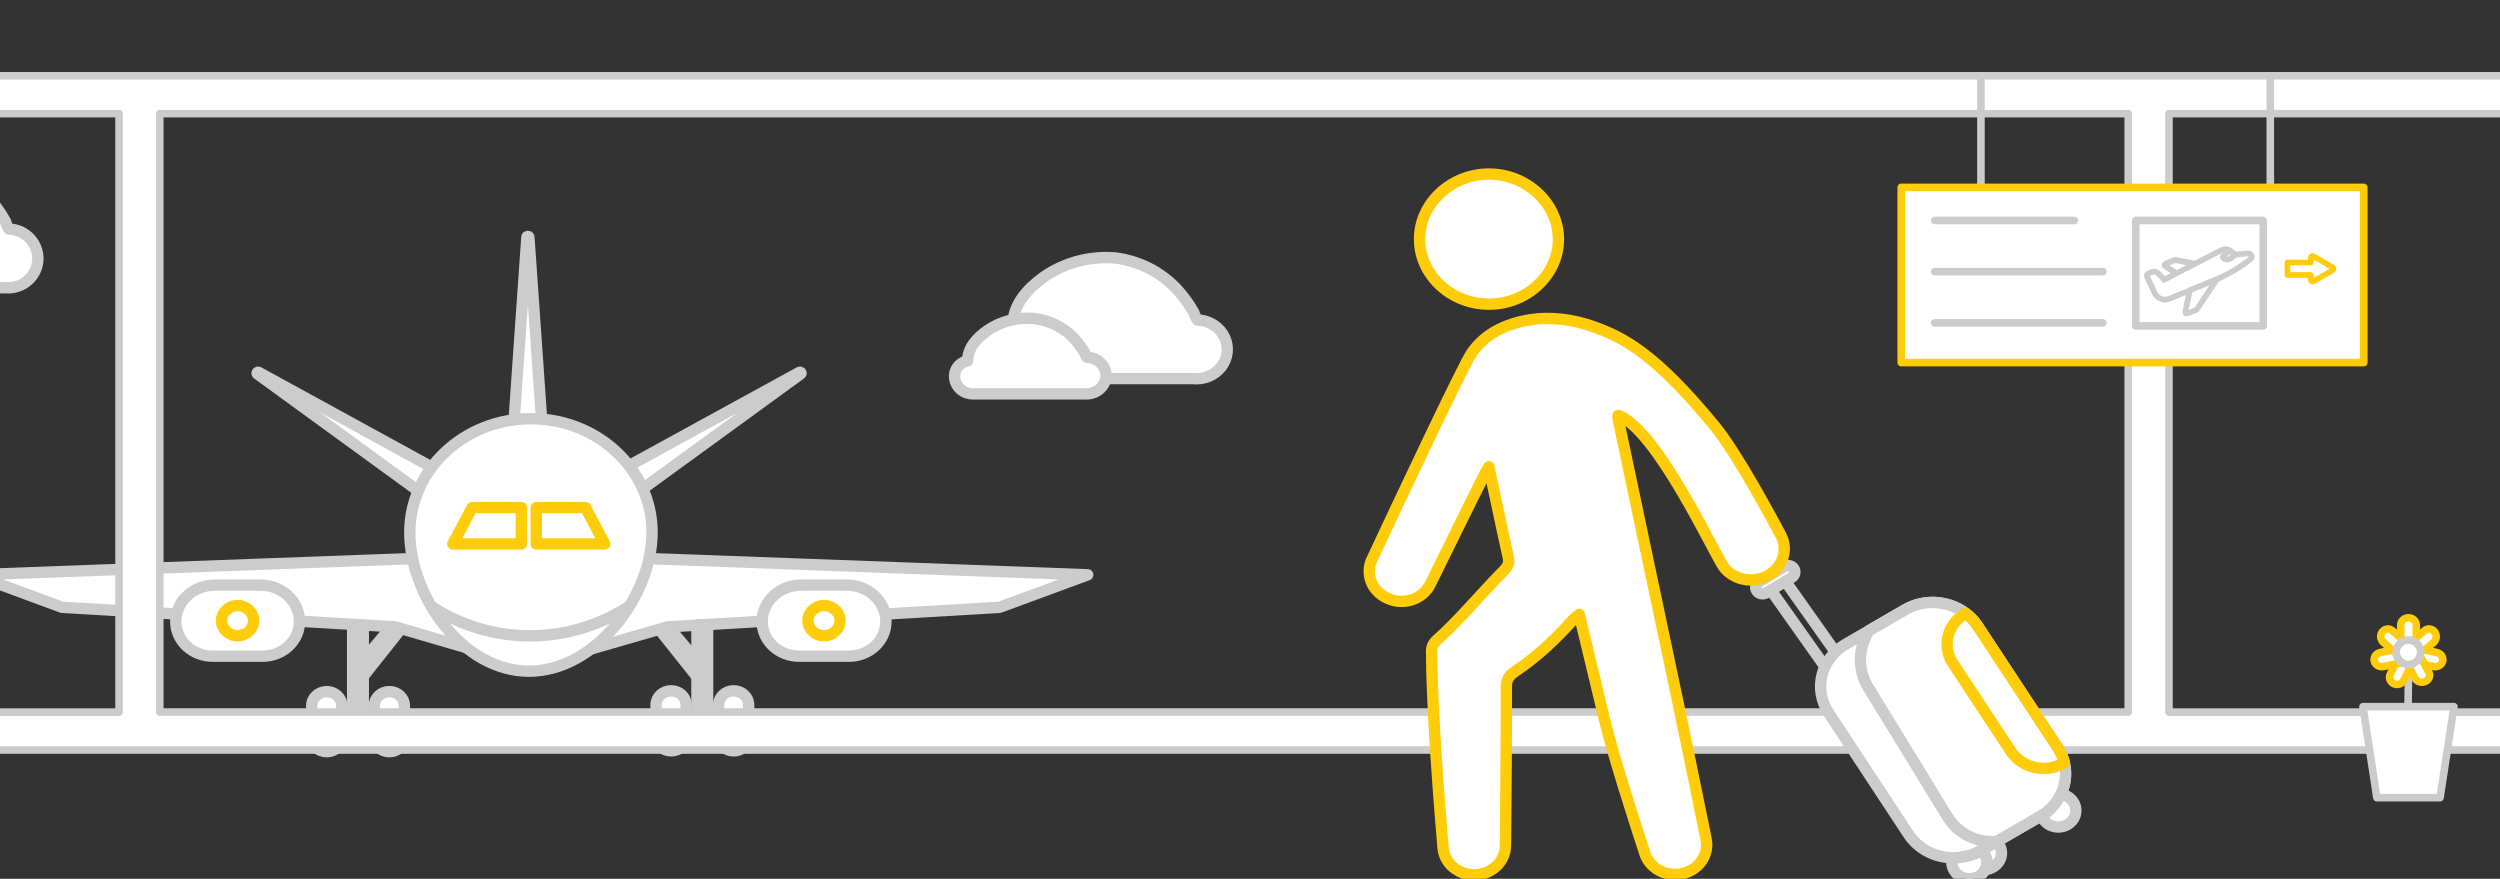 <svg width="330" height="116" viewBox="0 0 330 116" fill="none" xmlns="http://www.w3.org/2000/svg">
<rect x="0" y="0" width="330" height="116" fill="#333333" stroke="none"/>
<path d="M92.703 90.218L93.314 88.818L88.383 82.927L87.226 83.331L92.703 90.218Z" fill="white" stroke="#CCCCCC" stroke-width="1.5" stroke-linecap="round" stroke-linejoin="round"/>
<path d="M47.538 89.79L46.926 88.391L51.85 82.5L53.008 82.903L47.538 89.79Z" fill="white" stroke="#CCCCCC" stroke-width="1.5" stroke-linecap="round" stroke-linejoin="round"/>
<path d="M72.992 87.119L88.123 82.744L131.942 80.165L143.573 75.875L85.716 73.736L72.992 87.119Z" fill="white" stroke="#CCCCCC" stroke-width="1.5" stroke-linecap="round" stroke-linejoin="round"/>
<path d="M112.069 86.618H105.473C102.786 86.618 100.607 84.571 100.607 82.047C100.607 79.395 102.903 77.238 105.726 77.238H111.822C114.645 77.238 116.941 79.395 116.941 82.047C116.941 84.571 114.762 86.618 112.075 86.618H112.069Z" fill="white" stroke="#CCCCCC" stroke-width="1.5" stroke-linecap="round" stroke-linejoin="round"/>
<path d="M108.771 83.913C109.939 83.913 110.886 83.023 110.886 81.925C110.886 80.828 109.939 79.938 108.771 79.938C107.602 79.938 106.655 80.828 106.655 81.925C106.655 83.023 107.602 83.913 108.771 83.913Z" fill="white" stroke="#FFCC09" stroke-width="1.5" stroke-linecap="round" stroke-linejoin="round"/>
<path d="M67.138 87.119L52.137 82.744L8.188 80.165L-3.437 75.875L54.413 73.736L67.138 87.119Z" fill="white" stroke="#CCCCCC" stroke-width="1.5" stroke-linecap="round" stroke-linejoin="round"/>
<path d="M28.315 77.238H34.41C37.233 77.238 39.53 79.395 39.53 82.047C39.53 84.571 37.35 86.618 34.664 86.618H28.067C25.381 86.618 23.202 84.571 23.202 82.047C23.202 79.395 25.498 77.238 28.321 77.238H28.315Z" fill="white" stroke="#CCCCCC" stroke-width="1.5" stroke-linecap="round" stroke-linejoin="round"/>
<path d="M31.359 83.913C32.527 83.913 33.475 83.023 33.475 81.925C33.475 80.828 32.527 79.938 31.359 79.938C30.19 79.938 29.243 80.828 29.243 81.925C29.243 83.023 30.19 83.913 31.359 83.913Z" fill="white" stroke="#FFCC09" stroke-width="1.5" stroke-linecap="round" stroke-linejoin="round"/>
<path d="M69.551 31.314L67.801 56.375C67.801 56.449 67.853 56.504 67.931 56.504H71.431C71.509 56.504 71.567 56.443 71.561 56.375L69.811 31.314C69.798 31.162 69.557 31.162 69.551 31.314Z" fill="white" stroke="#CCCCCC" stroke-width="1.5" stroke-linecap="round" stroke-linejoin="round"/>
<path d="M105.537 49.146L82.444 61.796C82.379 61.833 82.359 61.912 82.398 61.973L84.356 64.698C84.402 64.76 84.487 64.772 84.545 64.729L105.68 49.354C105.811 49.262 105.68 49.073 105.537 49.152V49.146Z" fill="white" stroke="#CCCCCC" stroke-width="1.5" stroke-linecap="round" stroke-linejoin="round"/>
<path d="M34.13 49.146L57.224 61.796C57.289 61.833 57.308 61.912 57.269 61.973L55.311 64.698C55.266 64.76 55.181 64.772 55.122 64.729L33.987 49.354C33.857 49.262 33.987 49.073 34.13 49.152V49.146Z" fill="white" stroke="#CCCCCC" stroke-width="1.5" stroke-linecap="round" stroke-linejoin="round"/>
<path d="M86.074 70.29C86.074 78.588 78.651 88.598 69.824 88.598C60.996 88.598 54.094 78.588 54.094 70.29C54.094 61.991 61.257 55.269 70.084 55.269C78.912 55.269 86.074 61.997 86.074 70.29Z" fill="white" stroke="#CCCCCC" stroke-width="1.5" stroke-linecap="round" stroke-linejoin="round"/>
<path d="M50.016 94.581H44.792V95.937H50.016V94.581Z" fill="white" stroke="#CCCCCC" stroke-width="1.5" stroke-linecap="round" stroke-linejoin="round"/>
<path d="M53.379 93.157C53.379 92.127 52.491 91.293 51.395 91.293C50.299 91.293 49.411 92.127 49.411 93.157V97.361C49.411 98.39 50.299 99.225 51.395 99.225C52.491 99.225 53.379 98.39 53.379 97.361V93.157Z" fill="white" stroke="#CCCCCC" stroke-width="1.5" stroke-linecap="round" stroke-linejoin="round"/>
<path d="M54.251 94.63H53.834C53.579 94.63 53.373 94.824 53.373 95.064V95.455C53.373 95.695 53.579 95.889 53.834 95.889H54.251C54.506 95.889 54.713 95.695 54.713 95.455V95.064C54.713 94.824 54.506 94.63 54.251 94.63Z" fill="white" stroke="#CCCCCC" stroke-width="1.5" stroke-linecap="round" stroke-linejoin="round"/>
<path d="M40.688 94.63H40.271C40.016 94.63 39.809 94.824 39.809 95.064V95.455C39.809 95.695 40.016 95.889 40.271 95.889H40.688C40.943 95.889 41.149 95.695 41.149 95.455V95.064C41.149 94.824 40.943 94.63 40.688 94.63Z" fill="white" stroke="#CCCCCC" stroke-width="1.5" stroke-linecap="round" stroke-linejoin="round"/>
<path d="M45.118 93.157C45.118 92.127 44.229 91.293 43.133 91.293C42.038 91.293 41.149 92.127 41.149 93.157V97.361C41.149 98.39 42.038 99.225 43.133 99.225C44.229 99.225 45.118 98.39 45.118 97.361V93.157Z" fill="white" stroke="#CCCCCC" stroke-width="1.5" stroke-linecap="round" stroke-linejoin="round"/>
<path d="M47.954 82.61H46.549V96.848H47.954V82.61Z" fill="white" stroke="#CCCCCC" stroke-width="1.5" stroke-linecap="round" stroke-linejoin="round"/>
<path d="M95.461 94.471H90.237V95.827H95.461V94.471Z" fill="white" stroke="#CCCCCC" stroke-width="1.5" stroke-linecap="round" stroke-linejoin="round"/>
<path d="M98.824 93.047C98.824 92.018 97.936 91.183 96.84 91.183C95.744 91.183 94.856 92.018 94.856 93.047V97.251C94.856 98.281 95.744 99.115 96.84 99.115C97.936 99.115 98.824 98.281 98.824 97.251V93.047Z" fill="white" stroke="#CCCCCC" stroke-width="1.5" stroke-linecap="round" stroke-linejoin="round"/>
<path d="M99.702 94.52H99.286C99.031 94.52 98.824 94.714 98.824 94.954V95.345C98.824 95.584 99.031 95.778 99.286 95.778H99.702C99.957 95.778 100.164 95.584 100.164 95.345V94.954C100.164 94.714 99.957 94.52 99.702 94.52Z" fill="white" stroke="#CCCCCC" stroke-width="1.5" stroke-linecap="round" stroke-linejoin="round"/>
<path d="M86.139 94.52H85.723C85.468 94.52 85.261 94.714 85.261 94.954V95.345C85.261 95.584 85.468 95.778 85.723 95.778H86.139C86.394 95.778 86.601 95.584 86.601 95.345V94.954C86.601 94.714 86.394 94.52 86.139 94.52Z" fill="white" stroke="#CCCCCC" stroke-width="1.5" stroke-linecap="round" stroke-linejoin="round"/>
<path d="M90.569 93.047C90.569 92.018 89.681 91.183 88.585 91.183C87.489 91.183 86.601 92.018 86.601 93.047V97.251C86.601 98.281 87.489 99.115 88.585 99.115C89.681 99.115 90.569 98.281 90.569 97.251V93.047Z" fill="white" stroke="#CCCCCC" stroke-width="1.5" stroke-linecap="round" stroke-linejoin="round"/>
<path d="M93.405 82.5H92V96.738H93.405V82.5Z" fill="white" stroke="#CCCCCC" stroke-width="1.5" stroke-linecap="round" stroke-linejoin="round"/>
<path d="M57.061 80.122C59.975 81.992 64.028 83.734 69.148 83.917C75.263 84.125 80.057 81.992 83.225 79.921" stroke="#CCCCCC" stroke-width="1.5" stroke-miterlimit="10"/>
<path d="M68.816 71.799H59.773L62.317 66.996H68.816V71.799Z" fill="white" stroke="#FFCC09" stroke-width="1.5" stroke-linecap="round" stroke-linejoin="round"/>
<path d="M70.787 71.799H79.823L77.279 66.996H70.787V71.799Z" fill="white" stroke="#FFCC09" stroke-width="1.5" stroke-linecap="round" stroke-linejoin="round"/>
<path d="M134.84 49.977H157.484C158.927 50.129 160.35 49.53 161.212 48.415C162.073 47.299 162.242 45.826 161.652 44.549C161.062 43.282 159.816 42.407 158.365 42.255H158.112C157.981 42.255 157.606 41.407 157.606 41.291C157.129 40.443 156.585 39.631 155.958 38.881C153.832 36.23 150.695 34.489 147.23 34.052C143.849 33.766 140.477 34.668 137.743 36.587C135.589 38.158 133.697 40.211 133.697 42.978L132.938 43.219C129.52 44.907 130.916 49.977 134.84 49.977Z" fill="white" stroke="#CCCCCC" stroke-width="1.5" stroke-linecap="round" stroke-linejoin="round"/>
<path d="M128.47 51.985H143.088C144.02 52.082 144.943 51.71 145.491 51.009C146.048 50.308 146.154 49.386 145.779 48.596C145.404 47.807 144.597 47.257 143.655 47.159H143.492C143.415 47.159 143.165 46.627 143.165 46.556C142.857 46.024 142.502 45.518 142.108 45.048C140.743 43.389 138.715 42.307 136.476 42.032C134.294 41.855 132.113 42.414 130.354 43.62C128.97 44.605 127.74 45.882 127.74 47.62L127.25 47.771C125.049 48.827 125.943 51.993 128.47 51.993V51.985Z" fill="white" stroke="#CCCCCC" stroke-width="1.5" stroke-linecap="round" stroke-linejoin="round"/>
<path d="M-21.283 37.978H0.63C2.024 38.125 3.405 37.537 4.238 36.41C5.072 35.295 5.234 33.825 4.662 32.55C4.089 31.276 2.882 30.406 1.488 30.259H1.24C1.115 30.259 0.754 29.414 0.754 29.291C0.294 28.446 -0.241 27.637 -0.838 26.878C-2.892 24.232 -5.928 22.492 -9.287 22.051C-12.56 21.769 -15.82 22.663 -18.471 24.587C-20.549 26.155 -22.39 28.201 -22.39 30.982L-23.125 31.227C-26.434 32.918 -25.078 37.978 -21.283 37.978Z" fill="white" stroke="#CCCCCC" stroke-width="1.5" stroke-linecap="round" stroke-linejoin="round"/>
<path d="M385 15V10H-54V15H15.719L15.719 94H-54L-54 99H385L385 94H286.304L286.304 15H385ZM280.927 93.994H21.09L21.09 15H280.927L280.927 94V93.994Z" fill="white" stroke="#CCCCCC" stroke-linecap="round" stroke-linejoin="round"/>
<path d="M196.565 40.149C201.596 40.138 205.732 36.248 205.709 31.548C205.687 26.837 201.534 22.968 196.519 22.973C191.505 22.984 187.358 26.896 187.38 31.59C187.403 36.317 191.528 40.16 196.57 40.149H196.565Z" fill="white" stroke="#FFCC09" stroke-width="1.5" stroke-linecap="round" stroke-linejoin="round"/>
<path d="M233.739 77.881L241.246 88.488" stroke="#CCCCCC" stroke-width="1.5" stroke-linecap="round" stroke-linejoin="round"/>
<path d="M234.94 75.698L242.442 86.306" stroke="#CCCCCC" stroke-width="1.5" stroke-linecap="round" stroke-linejoin="round"/>
<path d="M235.519 74.789C235.943 74.532 236.507 74.646 236.779 75.042C237.051 75.439 236.928 75.968 236.505 76.225L233.157 78.252C232.733 78.508 232.169 78.394 231.897 77.998C231.625 77.601 231.748 77.072 232.171 76.816L235.519 74.789Z" fill="white" stroke="#CCCCCC" stroke-width="1.5" stroke-linecap="round" stroke-linejoin="round"/>
<path d="M208.457 81.101C209.585 85.806 210.678 90.346 211.772 94.886C212.911 99.644 215.681 108.262 217.126 112.669C217.664 114.308 219.279 115.426 221.109 115.426C223.727 115.426 225.699 113.195 225.206 110.779C224.163 105.648 222.503 97.489 221.506 92.784C218.86 80.281 216.22 67.773 213.585 55.265C213.562 55.169 213.585 55.068 213.585 54.845C213.613 54.855 213.636 54.866 213.664 54.871C218.718 56.708 226.345 73.218 227.506 74.799C228.435 76.066 230.044 76.726 231.665 76.513L231.755 76.502C234.724 76.114 236.407 73.09 235.042 70.583C234.073 68.806 229.381 59.922 226.26 56.138C218.344 46.531 214.18 44.508 210.418 43.151C207.67 42.156 204.689 41.751 201.788 42.241C198.757 42.752 195.975 44.083 194.259 46.595C193.103 48.282 184.649 66.261 181.091 73.851C180.196 75.762 181.057 77.987 183.046 78.924L183.153 78.972C185.244 79.956 187.788 79.126 188.78 77.135C192.117 70.418 196.174 62.014 196.525 61.615C196.882 63.286 197.182 64.675 197.477 66.07C198.015 68.593 198.542 71.116 199.109 73.633C199.233 74.181 199.063 74.751 198.655 75.166C195.329 78.541 192.474 82.011 189.709 84.443C189.205 84.89 188.972 85.327 188.972 85.997C188.989 93.428 189.969 105.845 190.485 111.918C190.655 113.93 192.445 115.474 194.593 115.474C196.854 115.474 198.695 113.765 198.718 111.641C198.769 106.17 198.859 96.169 198.842 90.607C198.842 89.75 199.137 89.202 200.038 88.6C202.95 86.647 205.477 84.252 207.766 81.665C207.947 81.463 208.066 81.399 208.463 81.101H208.457Z" fill="white" stroke="#FFCC09" stroke-width="1.5" stroke-linecap="round" stroke-linejoin="round"/>
<path d="M241.354 94.061L251.926 110.129C253.229 112.093 255.445 113.19 257.734 113.227C258.357 113.248 258.992 113.179 259.609 113.02C260.278 112.865 260.924 112.604 261.541 112.253L261.564 112.242L263.553 111.082L263.598 111.061L269.36 107.724C271.967 106.207 273.134 103.338 272.488 100.671C272.318 100.001 272.04 99.325 271.621 98.691L261.043 82.628C260.612 81.973 260.08 81.414 259.473 80.962C257.241 79.269 254.017 78.998 251.445 80.504L246.742 83.229L243.626 85.034C240.356 86.939 239.331 90.979 241.365 94.055L241.354 94.061Z" fill="white" stroke="#CCCCCC" stroke-width="1.5" stroke-linecap="round" stroke-linejoin="round"/>
<path d="M246.612 90.745L257.059 107.793C258.346 109.879 260.538 111.045 262.793 111.088C263.065 111.093 263.326 111.088 263.587 111.066L269.349 107.729C271.955 106.212 273.122 103.343 272.476 100.677C272.306 100.006 272.029 99.33 271.609 98.697L261.031 82.633C260.601 81.979 260.068 81.42 259.462 80.968C257.229 79.275 254.006 79.004 251.433 80.51L246.73 83.235C245.286 85.428 245.144 88.355 246.612 90.745Z" fill="white" stroke="#CCCCCC" stroke-width="1.5" stroke-linecap="round" stroke-linejoin="round"/>
<path d="M257.649 113.823C257.649 115.031 258.686 116 259.966 116C260.884 116 261.677 115.505 262.051 114.776C262.198 114.488 262.289 114.164 262.289 113.818C262.289 113.19 262.017 112.631 261.558 112.237L261.535 112.253C260.924 112.604 260.272 112.865 259.609 113.019C258.991 113.179 258.363 113.248 257.734 113.227C257.677 113.419 257.649 113.616 257.649 113.823Z" fill="white" stroke="#CCCCCC" stroke-width="1.5" stroke-linecap="round" stroke-linejoin="round"/>
<path d="M269.796 108.24C270.533 109.23 271.978 109.464 273.026 108.772C273.774 108.277 274.125 107.446 273.984 106.648C273.933 106.334 273.802 106.02 273.593 105.738C273.207 105.227 272.641 104.913 272.029 104.833L272.018 104.86C271.734 105.477 271.36 106.041 270.907 106.526C270.499 106.994 270.029 107.383 269.502 107.707C269.576 107.894 269.672 108.075 269.796 108.24Z" fill="white" stroke="#CCCCCC" stroke-width="1.5" stroke-linecap="round" stroke-linejoin="round"/>
<path d="M262.283 113.823C262.283 114.169 262.198 114.494 262.045 114.781C263.247 114.701 264.198 113.759 264.198 112.61C264.198 112.014 263.949 111.481 263.541 111.087L261.553 112.242C262.006 112.642 262.283 113.2 262.283 113.823Z" fill="white" stroke="#CCCCCC" stroke-width="1.5" stroke-linecap="round" stroke-linejoin="round"/>
<path d="M257.773 87.535L265.439 99.181C266.38 100.602 267.989 101.395 269.649 101.427C270.102 101.443 270.556 101.395 271.003 101.278C271.479 101.161 271.961 100.975 272.397 100.719H272.414L272.476 100.677C272.312 100.001 272.029 99.33 271.615 98.697L261.037 82.633C260.606 81.978 260.074 81.42 259.467 80.967L259.411 80.999C257.037 82.383 256.3 85.305 257.773 87.535Z" fill="white" stroke="#FFCC09" stroke-width="1.5" stroke-linecap="round" stroke-linejoin="round"/>
<path d="M261.483 10.384V26.075" stroke="#CCCCCC" stroke-linecap="round" stroke-linejoin="round"/>
<path d="M299.679 10.384V26.075" stroke="#CCCCCC" stroke-linecap="round" stroke-linejoin="round"/>
<path d="M312.017 24.736H250.962V47.863H312.017V24.736Z" fill="white" stroke="#FFCC09" stroke-linecap="round" stroke-linejoin="round"/>
<path d="M255.386 29.102H273.815" stroke="#CCCCCC" stroke-linecap="round" stroke-linejoin="round"/>
<path d="M255.386 35.857H277.58" stroke="#CCCCCC" stroke-linecap="round" stroke-linejoin="round"/>
<path d="M255.386 42.621H277.58" stroke="#CCCCCC" stroke-linecap="round" stroke-linejoin="round"/>
<path d="M298.745 29.102H281.924V43.019H298.745V29.102Z" fill="white" stroke="#CCCCCC" stroke-linecap="round" stroke-linejoin="round"/>
<path d="M287.275 36.061L285.849 35.148C285.791 35.112 285.755 35.04 285.762 34.974C285.762 34.902 285.813 34.844 285.878 34.815L287.087 34.337C287.087 34.337 287.159 34.323 287.203 34.337L289.737 34.837" fill="white"/>
<path d="M287.275 36.061L285.849 35.148C285.791 35.112 285.755 35.04 285.762 34.974C285.762 34.902 285.813 34.844 285.878 34.815L287.087 34.337C287.087 34.337 287.159 34.323 287.203 34.337L289.737 34.837" stroke="#CCCCCC" stroke-width="0.75" stroke-miterlimit="10"/>
<path d="M287.275 36.061L285.849 35.148C285.791 35.112 285.755 35.04 285.762 34.974C285.762 34.902 285.813 34.844 285.878 34.815L287.087 34.337C287.087 34.337 287.159 34.323 287.203 34.337L289.737 34.837" fill="white"/>
<path d="M287.275 36.061L285.849 35.148C285.791 35.112 285.755 35.04 285.762 34.974C285.762 34.902 285.813 34.844 285.878 34.815L287.087 34.337C287.087 34.337 287.159 34.323 287.203 34.337L289.737 34.837" stroke="#CCCCCC" stroke-width="0.75" stroke-miterlimit="10"/>
<path d="M297.181 33.729C297.246 33.903 297.195 34.105 297.051 34.221L296.652 34.525C295.262 35.561 293.741 36.415 292.141 37.074L286.349 39.435C285.603 39.739 284.756 39.406 284.415 38.674L283.691 37.132C283.691 37.132 283.677 37.11 283.677 37.096L283.409 36.517C283.373 36.444 283.373 36.357 283.402 36.285C283.43 36.212 283.488 36.147 283.568 36.118L284.068 35.908C284.35 35.792 284.676 35.865 284.886 36.089L285.668 36.922L293.256 33.005C293.597 32.831 294.002 32.853 294.314 33.07L295.088 33.606L296.783 33.454C296.87 33.454 296.964 33.468 297.043 33.511C297.101 33.577 297.152 33.649 297.188 33.721L297.181 33.729Z" fill="white" stroke="#CCCCCC" stroke-width="0.75" stroke-miterlimit="10"/>
<path d="M295.095 33.627L294.436 34.113C294.125 34.344 293.691 34.301 293.416 34.004C293.387 33.968 293.387 33.91 293.416 33.874L294.299 33.07L295.088 33.627H295.095Z" fill="white" stroke="#CCCCCC" stroke-width="0.75" stroke-miterlimit="10"/>
<path d="M289.064 38.319L292.626 36.864L289.991 40.832C289.969 40.868 289.933 40.897 289.889 40.912L288.753 41.375C288.68 41.411 288.586 41.397 288.528 41.346C288.463 41.288 288.441 41.201 288.463 41.122L289.057 38.327L289.064 38.319Z" fill="white" stroke="#CCCCCC" stroke-width="0.75" stroke-miterlimit="10"/>
<path d="M307.926 35.293L305.349 33.808C305.211 33.729 305.037 33.83 305.037 33.989V34.648H301.938V36.306H305.037V36.965C305.037 37.125 305.211 37.219 305.349 37.147L307.926 35.662C308.064 35.582 308.064 35.387 307.926 35.307V35.293Z" fill="white" stroke="#FFCC09" stroke-width="0.75" stroke-linecap="round" stroke-linejoin="round"/>
<path d="M311.912 93.28H323.925L322.086 105.293H313.744L311.912 93.28Z" fill="white" stroke="#CCCCCC" stroke-linecap="round" stroke-linejoin="round"/>
<path d="M317.958 86.249L317.871 92.693" stroke="#CCCCCC" stroke-linecap="square" stroke-linejoin="round"/>
<path fill-rule="evenodd" clip-rule="evenodd" d="M316.894 84.779V82.52C316.894 81.984 317.35 81.55 317.922 81.55C318.494 81.55 318.95 81.984 318.95 82.52V84.779" fill="white"/>
<path d="M316.894 84.779V82.52C316.894 81.984 317.35 81.55 317.922 81.55C318.494 81.55 318.95 81.984 318.95 82.52V84.779" stroke="#FFCC09" stroke-linecap="round" stroke-linejoin="round"/>
<path fill-rule="evenodd" clip-rule="evenodd" d="M318.356 84.7L320.044 83.244C320.449 82.897 321.043 82.969 321.369 83.396C321.694 83.823 321.629 84.446 321.231 84.794L319.544 86.249" fill="white"/>
<path d="M318.356 84.7L320.044 83.244C320.449 82.897 321.043 82.969 321.369 83.396C321.694 83.823 321.629 84.446 321.231 84.794L319.544 86.249" stroke="#FFCC09" stroke-linecap="round" stroke-linejoin="round"/>
<path fill-rule="evenodd" clip-rule="evenodd" d="M319.399 85.663L321.673 86.141C322.216 86.256 322.556 86.763 322.433 87.27C322.31 87.777 321.767 88.096 321.217 87.98L318.943 87.502M318.357 87.683L317.336 89.732C317.198 90.072 316.879 90.311 316.51 90.347C316.141 90.384 315.779 90.21 315.576 89.898C315.373 89.587 315.373 89.196 315.569 88.885L316.59 86.836" fill="white"/>
<path d="M319.399 85.663L321.673 86.141C322.216 86.256 322.556 86.763 322.433 87.27C322.31 87.777 321.767 88.096 321.217 87.98L318.943 87.502M318.357 87.683L317.336 89.732C317.198 90.072 316.879 90.311 316.51 90.347C316.141 90.384 315.779 90.21 315.576 89.898C315.373 89.587 315.373 89.196 315.569 88.885L316.59 86.836" stroke="#FFCC09" stroke-linecap="round" stroke-linejoin="round"/>
<path fill-rule="evenodd" clip-rule="evenodd" d="M319.587 86.828L320.637 88.791C320.826 89.24 320.608 89.746 320.138 89.956C319.667 90.166 319.095 90.014 318.82 89.609L317.77 87.647M316.894 87.502L314.62 87.98C314.265 88.052 313.896 87.951 313.65 87.704C313.404 87.458 313.317 87.111 313.425 86.785C313.534 86.459 313.816 86.22 314.164 86.141L316.438 85.663" fill="white"/>
<path d="M319.587 86.828L320.637 88.791C320.826 89.24 320.608 89.746 320.138 89.956C319.667 90.166 319.095 90.014 318.82 89.609L317.77 87.647M316.894 87.502L314.62 87.98C314.265 88.052 313.896 87.951 313.65 87.704C313.404 87.458 313.317 87.111 313.425 86.785C313.534 86.459 313.816 86.22 314.164 86.141L316.438 85.663" stroke="#FFCC09" stroke-linecap="round" stroke-linejoin="round"/>
<path fill-rule="evenodd" clip-rule="evenodd" d="M316.293 86.249L314.606 84.793C314.345 84.569 314.215 84.214 314.265 83.867C314.316 83.519 314.541 83.222 314.859 83.092C315.178 82.962 315.525 83.019 315.786 83.244L317.473 84.699" fill="white"/>
<path d="M316.293 86.249L314.606 84.793C314.345 84.569 314.215 84.214 314.265 83.867C314.316 83.519 314.541 83.222 314.859 83.092C315.178 82.962 315.525 83.019 315.786 83.244L317.473 84.699" stroke="#FFCC09" stroke-linecap="round" stroke-linejoin="round"/>
<path d="M317.915 87.712C318.807 87.712 319.53 86.989 319.53 86.097C319.53 85.206 318.807 84.483 317.915 84.483C317.023 84.483 316.3 85.206 316.3 86.097C316.3 86.989 317.023 87.712 317.915 87.712Z" fill="white" stroke="#CCCCCC" stroke-linecap="square" stroke-linejoin="round"/>
</svg>
